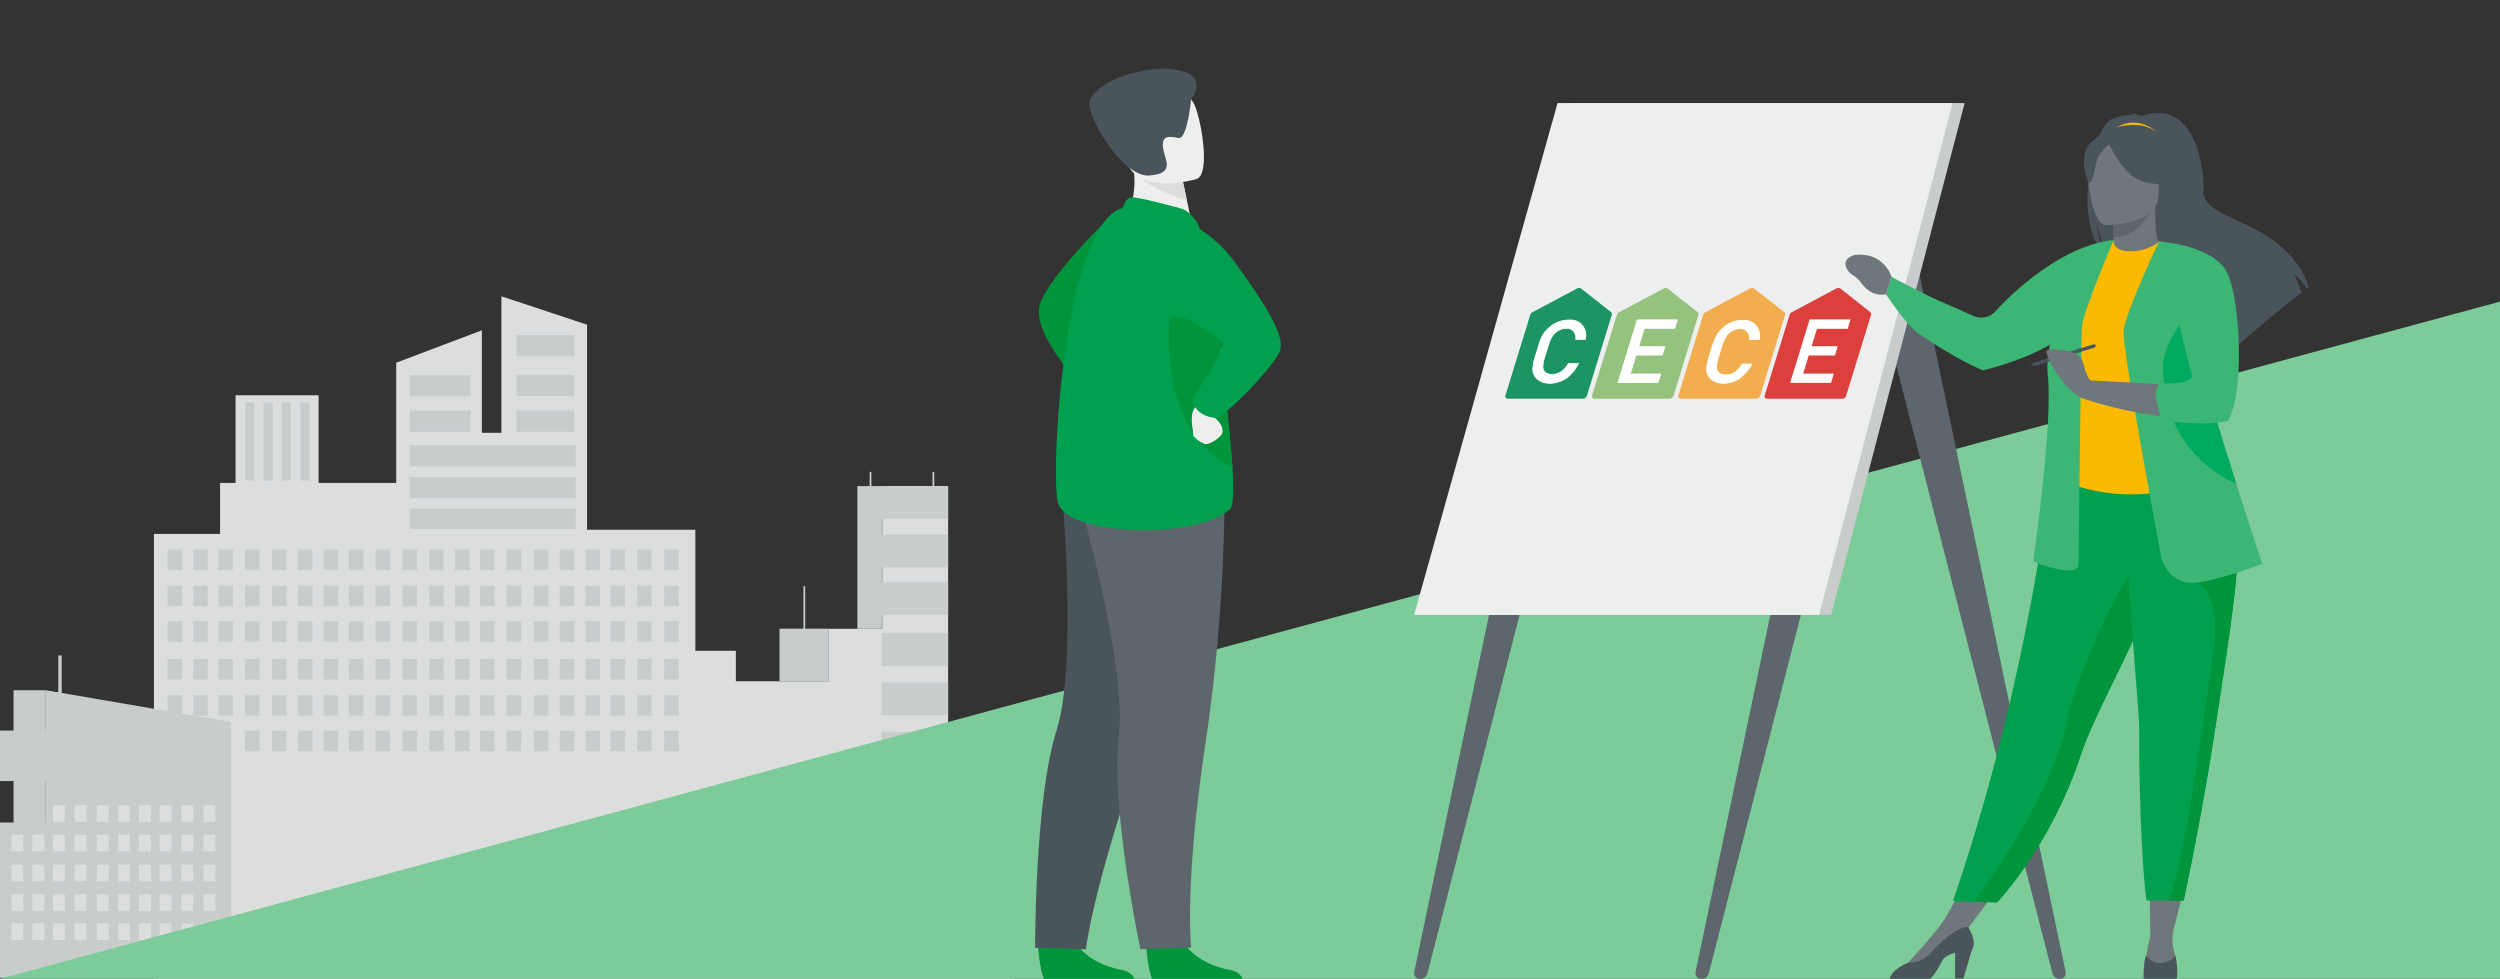 <svg id="Layer_1" data-name="Layer 1" xmlns="http://www.w3.org/2000/svg" viewBox="0 0 945 370"><rect x="0" y="0" width="945" height="370" fill="#333333" stroke="none"/><defs><style>.cls-1{fill:#c8cccd;}.cls-2{fill:#dbddde;}.cls-3{fill:#7ccb99;}.cls-4{fill:#5c666c;}.cls-5{fill:#edeeee;}.cls-6{fill:#6e777c;}.cls-7{fill:#4a555b;}.cls-8{fill:#fbba00;}.cls-9{fill:#00a04e;}.cls-10{fill:#3cb674;}.cls-11{fill:#00953b;}.cls-12{fill:#00ab61;}.cls-13{fill:#1c9463;}.cls-14{fill:#96c280;}.cls-15{fill:#f2ad4f;}.cls-16{fill:#db403d;}.cls-17{fill:#fff;}.cls-18{fill:none;stroke:#fff;stroke-miterlimit:10;stroke-width:0.31px;}</style></defs><rect class="cls-1" x="377.2" y="325.54" width="21.41" height="44.12"/><polygon class="cls-2" points="83.19 201.83 83.19 182.55 89.05 182.55 89.05 149.4 120.43 149.4 120.43 182.55 149.77 182.55 149.77 137.11 182.14 124.85 182.14 163.6 189.53 163.6 189.53 112 221.9 122.73 221.9 200.23 262.85 200.23 262.85 246 278.15 246 278.15 257.53 313.29 257.53 313.29 237.68 333.47 237.68 333.47 183.72 358.39 183.72 358.39 283.33 383.32 283.33 383.32 370 358.39 370 337.03 370 333.47 370 313.29 370 301.89 370 283.62 370 278.15 370 262.85 370 248.48 370 221.9 370 213.77 370 197.57 370 189.53 370 182.14 370 165.2 370 153.66 370 149.77 370 120.43 370 89.57 370 89.05 370 83.19 370 58.19 370 58.19 201.83 83.19 201.83"/><rect class="cls-1" x="195.22" y="126.65" width="21.84" height="8" transform="translate(412.29 261.31) rotate(180)"/><rect class="cls-1" x="195.22" y="141.68" width="21.84" height="8" transform="translate(412.29 291.36) rotate(180)"/><rect class="cls-1" x="195.22" y="155.2" width="21.84" height="8" transform="translate(412.29 318.39) rotate(180)"/><rect class="cls-1" x="333.01" y="220.07" width="25.39" height="12.35"/><rect class="cls-1" x="333.25" y="257.97" width="25.14" height="12.35"/><rect class="cls-1" x="333.25" y="276.62" width="25.14" height="12.35"/><rect class="cls-1" x="333.66" y="296.13" width="25.14" height="12.35" transform="translate(692.46 604.6) rotate(180)"/><rect class="cls-1" x="333.66" y="315.24" width="25.14" height="12.35"/><rect class="cls-1" x="333.66" y="334.75" width="25.14" height="12.35" transform="translate(692.46 681.84) rotate(180)"/><rect class="cls-1" x="154.91" y="155.2" width="22.97" height="8"/><rect class="cls-1" x="154.91" y="141.8" width="22.97" height="8"/><rect class="cls-1" x="154.91" y="168.3" width="62.71" height="8"/><rect class="cls-1" x="154.91" y="180.33" width="62.71" height="8"/><rect class="cls-1" x="154.91" y="192.28" width="62.71" height="7.69"/><rect class="cls-1" x="333.25" y="239.32" width="25.14" height="12.35"/><rect class="cls-1" x="251.09" y="207.73" width="5.49" height="7.74"/><rect class="cls-1" x="240.83" y="207.73" width="5.49" height="7.74"/><rect class="cls-1" x="230.79" y="207.73" width="5.49" height="7.74"/><rect class="cls-1" x="221.28" y="207.73" width="5.49" height="7.74"/><rect class="cls-1" x="211.58" y="207.73" width="5.49" height="7.74"/><rect class="cls-1" x="201.78" y="207.73" width="5.49" height="7.74"/><rect class="cls-1" x="191.51" y="207.73" width="5.49" height="7.74"/><rect class="cls-1" x="181.48" y="207.73" width="5.49" height="7.74"/><rect class="cls-1" x="171.97" y="207.73" width="5.49" height="7.74"/><rect class="cls-1" x="162.27" y="207.73" width="5.49" height="7.74"/><rect class="cls-1" x="152.16" y="207.73" width="5.49" height="7.74"/><rect class="cls-1" x="141.9" y="207.73" width="5.49" height="7.74"/><rect class="cls-1" x="131.87" y="207.73" width="5.49" height="7.74"/><rect class="cls-1" x="122.35" y="207.73" width="5.49" height="7.74"/><rect class="cls-1" x="112.66" y="207.73" width="5.49" height="7.74"/><rect class="cls-1" x="102.85" y="207.73" width="5.49" height="7.74"/><rect class="cls-1" x="92.59" y="207.73" width="5.49" height="7.74"/><rect class="cls-1" x="82.55" y="207.73" width="5.49" height="7.74"/><rect class="cls-1" x="73.04" y="207.73" width="5.49" height="7.74"/><rect class="cls-1" x="63.34" y="207.73" width="5.49" height="7.74"/><rect class="cls-1" x="251.09" y="221.38" width="5.49" height="7.74"/><rect class="cls-1" x="240.83" y="221.38" width="5.49" height="7.74"/><rect class="cls-1" x="230.79" y="221.38" width="5.49" height="7.74"/><rect class="cls-1" x="221.28" y="221.38" width="5.49" height="7.74"/><rect class="cls-1" x="211.58" y="221.38" width="5.49" height="7.74"/><rect class="cls-1" x="201.78" y="221.38" width="5.49" height="7.74"/><rect class="cls-1" x="191.51" y="221.38" width="5.49" height="7.74"/><rect class="cls-1" x="181.48" y="221.38" width="5.49" height="7.74"/><rect class="cls-1" x="171.97" y="221.38" width="5.49" height="7.74"/><rect class="cls-1" x="162.27" y="221.38" width="5.49" height="7.74"/><rect class="cls-1" x="152.16" y="221.38" width="5.49" height="7.74"/><rect class="cls-1" x="141.9" y="221.38" width="5.49" height="7.74"/><rect class="cls-1" x="131.87" y="221.38" width="5.49" height="7.74"/><rect class="cls-1" x="122.35" y="221.38" width="5.49" height="7.74"/><rect class="cls-1" x="112.66" y="221.38" width="5.49" height="7.74"/><rect class="cls-1" x="102.85" y="221.38" width="5.49" height="7.74"/><rect class="cls-1" x="92.59" y="221.38" width="5.49" height="7.74"/><rect class="cls-1" x="82.55" y="221.38" width="5.49" height="7.74"/><rect class="cls-1" x="73.04" y="221.38" width="5.49" height="7.74"/><rect class="cls-1" x="63.34" y="221.38" width="5.49" height="7.74"/><rect class="cls-1" x="251.09" y="234.82" width="5.49" height="7.74"/><rect class="cls-1" x="240.83" y="234.82" width="5.49" height="7.74"/><rect class="cls-1" x="230.79" y="234.82" width="5.49" height="7.74"/><rect class="cls-1" x="221.28" y="234.82" width="5.49" height="7.74"/><rect class="cls-1" x="211.58" y="234.82" width="5.49" height="7.74"/><rect class="cls-1" x="201.78" y="234.82" width="5.49" height="7.74"/><rect class="cls-1" x="191.51" y="234.82" width="5.49" height="7.74"/><rect class="cls-1" x="181.48" y="234.82" width="5.49" height="7.74"/><rect class="cls-1" x="171.97" y="234.82" width="5.49" height="7.74"/><rect class="cls-1" x="162.27" y="234.82" width="5.49" height="7.74"/><rect class="cls-1" x="152.16" y="234.82" width="5.49" height="7.74"/><rect class="cls-1" x="141.9" y="234.82" width="5.49" height="7.74"/><rect class="cls-1" x="131.87" y="234.82" width="5.49" height="7.74"/><rect class="cls-1" x="122.35" y="234.82" width="5.49" height="7.74"/><rect class="cls-1" x="112.66" y="234.82" width="5.49" height="7.74"/><rect class="cls-1" x="102.85" y="234.82" width="5.49" height="7.74"/><rect class="cls-1" x="92.59" y="234.82" width="5.49" height="7.74"/><rect class="cls-1" x="82.55" y="234.82" width="5.49" height="7.74"/><rect class="cls-1" x="73.04" y="234.82" width="5.49" height="7.74"/><rect class="cls-1" x="63.34" y="234.82" width="5.49" height="7.74"/><rect class="cls-1" x="251.09" y="249.11" width="5.49" height="7.74"/><rect class="cls-1" x="240.83" y="249.11" width="5.49" height="7.74"/><rect class="cls-1" x="230.79" y="249.11" width="5.49" height="7.74"/><rect class="cls-1" x="221.28" y="249.11" width="5.49" height="7.74"/><rect class="cls-1" x="211.58" y="249.11" width="5.49" height="7.74"/><rect class="cls-1" x="201.78" y="249.11" width="5.49" height="7.74"/><rect class="cls-1" x="191.51" y="249.11" width="5.49" height="7.74"/><rect class="cls-1" x="181.48" y="249.11" width="5.49" height="7.74"/><rect class="cls-1" x="171.97" y="249.11" width="5.49" height="7.74"/><rect class="cls-1" x="162.27" y="249.11" width="5.49" height="7.74"/><rect class="cls-1" x="152.16" y="249.11" width="5.49" height="7.74"/><rect class="cls-1" x="141.9" y="249.11" width="5.49" height="7.74"/><rect class="cls-1" x="131.87" y="249.11" width="5.49" height="7.74"/><rect class="cls-1" x="122.35" y="249.11" width="5.49" height="7.74"/><rect class="cls-1" x="112.66" y="249.11" width="5.49" height="7.74"/><rect class="cls-1" x="102.85" y="249.11" width="5.49" height="7.74"/><rect class="cls-1" x="92.59" y="249.11" width="5.49" height="7.74"/><rect class="cls-1" x="82.55" y="249.11" width="5.49" height="7.74"/><rect class="cls-1" x="73.04" y="249.11" width="5.49" height="7.74"/><rect class="cls-1" x="63.34" y="249.11" width="5.49" height="7.74"/><rect class="cls-1" x="251.09" y="262.76" width="5.49" height="7.74"/><rect class="cls-1" x="240.83" y="262.76" width="5.49" height="7.74"/><rect class="cls-1" x="230.79" y="262.76" width="5.49" height="7.74"/><rect class="cls-1" x="221.28" y="262.76" width="5.49" height="7.74"/><rect class="cls-1" x="211.58" y="262.76" width="5.49" height="7.74"/><rect class="cls-1" x="201.78" y="262.76" width="5.49" height="7.74"/><rect class="cls-1" x="191.51" y="262.76" width="5.49" height="7.74"/><rect class="cls-1" x="181.48" y="262.76" width="5.49" height="7.74"/><rect class="cls-1" x="171.97" y="262.76" width="5.49" height="7.74"/><rect class="cls-1" x="162.27" y="262.76" width="5.49" height="7.74"/><rect class="cls-1" x="152.16" y="262.76" width="5.49" height="7.74"/><rect class="cls-1" x="141.9" y="262.76" width="5.49" height="7.74"/><rect class="cls-1" x="131.87" y="262.76" width="5.49" height="7.74"/><rect class="cls-1" x="122.35" y="262.76" width="5.49" height="7.74"/><rect class="cls-1" x="112.66" y="262.76" width="5.49" height="7.74"/><rect class="cls-1" x="102.85" y="262.76" width="5.49" height="7.74"/><rect class="cls-1" x="92.59" y="262.76" width="5.49" height="7.74"/><rect class="cls-1" x="73.04" y="262.76" width="5.49" height="7.74"/><rect class="cls-1" x="82.55" y="262.76" width="5.49" height="7.74"/><rect class="cls-1" x="63.34" y="262.76" width="5.49" height="7.74"/><rect class="cls-1" x="251.09" y="276.2" width="5.49" height="7.74"/><rect class="cls-1" x="240.83" y="276.2" width="5.49" height="7.74"/><rect class="cls-1" x="230.79" y="276.2" width="5.49" height="7.74"/><rect class="cls-1" x="221.28" y="276.2" width="5.49" height="7.74"/><rect class="cls-1" x="211.58" y="276.2" width="5.49" height="7.74"/><rect class="cls-1" x="201.78" y="276.2" width="5.49" height="7.74"/><rect class="cls-1" x="191.51" y="276.2" width="5.49" height="7.74"/><rect class="cls-1" x="181.48" y="276.2" width="5.49" height="7.74"/><rect class="cls-1" x="171.97" y="276.2" width="5.49" height="7.74"/><rect class="cls-1" x="162.27" y="276.2" width="5.49" height="7.74"/><rect class="cls-1" x="152.16" y="276.2" width="5.49" height="7.74"/><rect class="cls-1" x="141.9" y="276.2" width="5.49" height="7.74"/><rect class="cls-1" x="131.87" y="276.2" width="5.49" height="7.74"/><rect class="cls-1" x="122.35" y="276.2" width="5.49" height="7.74"/><rect class="cls-1" x="112.66" y="276.2" width="5.49" height="7.74"/><rect class="cls-1" x="102.85" y="276.2" width="5.49" height="7.74"/><rect class="cls-1" x="92.59" y="276.2" width="5.49" height="7.74"/><rect class="cls-1" x="73.04" y="276.2" width="5.49" height="7.74"/><rect class="cls-1" x="63.34" y="276.2" width="5.49" height="7.74"/><rect class="cls-1" x="5.12" y="260.91" width="12.21" height="82.61"/><rect class="cls-1" x="17.33" y="311.13" width="13.11" height="57.38" transform="translate(47.77 679.64) rotate(180)"/><polygon class="cls-1" points="304.37 237.64 304.37 221.55 303.7 221.55 303.7 237.64 294.65 237.64 294.65 257.5 313.3 257.5 313.3 237.64 304.37 237.64"/><polygon class="cls-1" points="358.39 196.09 358.39 183.74 353.15 183.74 353.15 178.37 352.49 178.37 352.49 183.74 333.36 183.74 333.01 183.74 329.39 183.74 329.39 178.37 328.73 178.37 328.73 183.74 324.09 183.74 324.09 237.69 333.36 237.69 333.36 214.45 358.39 214.45 358.39 202.1 333.36 202.1 333.36 196.09 358.39 196.09"/><polygon class="cls-1" points="87.35 272.93 87.35 342.57 17.33 342.57 17.33 260.91 87.35 272.93"/><rect class="cls-1" y="310.92" width="87.35" height="58.74" transform="translate(87.35 680.57) rotate(180)"/><rect class="cls-1" y="276.15" width="87.35" height="19.09" transform="translate(87.35 571.39) rotate(180)"/><rect class="cls-2" x="76.91" y="326.84" width="4.49" height="6.32"/><rect class="cls-2" x="68.52" y="326.84" width="4.49" height="6.32"/><rect class="cls-2" x="60.32" y="326.84" width="4.49" height="6.32"/><rect class="cls-2" x="52.55" y="326.84" width="4.49" height="6.32"/><rect class="cls-2" x="44.62" y="326.84" width="4.49" height="6.32"/><rect class="cls-2" x="36.61" y="326.84" width="4.49" height="6.32"/><rect class="cls-2" x="28.22" y="326.84" width="4.49" height="6.32"/><rect class="cls-2" x="20.02" y="326.84" width="4.49" height="6.32"/><rect class="cls-2" x="12.24" y="326.84" width="4.49" height="6.32"/><rect class="cls-2" x="4.32" y="326.84" width="4.49" height="6.32"/><rect class="cls-2" x="76.91" y="338" width="4.49" height="6.32"/><rect class="cls-2" x="68.52" y="338" width="4.49" height="6.32"/><rect class="cls-2" x="60.32" y="338" width="4.49" height="6.32"/><rect class="cls-2" x="52.55" y="338" width="4.49" height="6.32"/><rect class="cls-2" x="44.62" y="338" width="4.49" height="6.32"/><rect class="cls-2" x="36.61" y="338" width="4.49" height="6.32"/><rect class="cls-2" x="28.22" y="338" width="4.49" height="6.32"/><rect class="cls-2" x="20.02" y="338" width="4.49" height="6.32"/><rect class="cls-2" x="12.24" y="338" width="4.49" height="6.32"/><rect class="cls-2" x="4.32" y="338" width="4.49" height="6.32"/><rect class="cls-2" x="76.91" y="304.36" width="4.49" height="6.32"/><rect class="cls-2" x="68.52" y="304.36" width="4.49" height="6.32"/><rect class="cls-2" x="60.32" y="304.36" width="4.49" height="6.32"/><rect class="cls-2" x="52.55" y="304.36" width="4.49" height="6.32"/><rect class="cls-2" x="44.62" y="304.36" width="4.49" height="6.32"/><rect class="cls-2" x="36.61" y="304.36" width="4.49" height="6.32"/><rect class="cls-2" x="28.22" y="304.36" width="4.49" height="6.32"/><rect class="cls-2" x="20.02" y="304.36" width="4.49" height="6.32"/><rect class="cls-2" x="76.91" y="315.52" width="4.49" height="6.32"/><rect class="cls-2" x="68.52" y="315.52" width="4.49" height="6.32"/><rect class="cls-2" x="60.32" y="315.52" width="4.49" height="6.32"/><rect class="cls-2" x="52.55" y="315.52" width="4.49" height="6.32"/><rect class="cls-2" x="44.62" y="315.52" width="4.49" height="6.32"/><rect class="cls-2" x="36.61" y="315.52" width="4.49" height="6.32"/><rect class="cls-2" x="28.22" y="315.52" width="4.49" height="6.32"/><rect class="cls-2" x="20.02" y="315.52" width="4.49" height="6.32"/><rect class="cls-2" x="12.24" y="315.52" width="4.49" height="6.32"/><rect class="cls-2" x="4.32" y="315.52" width="4.49" height="6.32"/><rect class="cls-2" x="76.91" y="348.99" width="4.49" height="6.32"/><rect class="cls-2" x="68.52" y="348.99" width="4.49" height="6.32"/><rect class="cls-2" x="60.32" y="348.99" width="4.49" height="6.32"/><rect class="cls-2" x="52.55" y="348.99" width="4.49" height="6.32"/><rect class="cls-2" x="44.62" y="348.99" width="4.49" height="6.32"/><rect class="cls-2" x="36.61" y="348.99" width="4.49" height="6.32"/><rect class="cls-2" x="28.22" y="348.99" width="4.49" height="6.32"/><rect class="cls-2" x="20.02" y="348.99" width="4.49" height="6.32"/><rect class="cls-2" x="12.24" y="348.99" width="4.49" height="6.32"/><rect class="cls-2" x="4.32" y="348.99" width="4.49" height="6.32"/><rect class="cls-1" x="22.03" y="247.79" width="1.29" height="16.56"/><rect class="cls-1" x="76.91" y="281.51" width="3.77" height="6.52"/><rect class="cls-1" x="39.49" y="281.51" width="3.77" height="6.52"/><rect class="cls-1" x="9.72" y="281.51" width="3.77" height="6.52"/><rect class="cls-1" x="92.72" y="152.12" width="3.48" height="29.51"/><rect class="cls-1" x="99.63" y="152.12" width="3.48" height="29.51"/><rect class="cls-1" x="106.46" y="152.12" width="3.48" height="29.51"/><rect class="cls-1" x="113.52" y="152.12" width="3.48" height="29.51"/><polygon class="cls-3" points="0 370 945 370 945 114 0 370"/><path class="cls-4" d="M779.19,369.92a2.77,2.77,0,0,1-3.36-1.95L742.64,238.82l-6.41-25-12.61-49.06-19.2-74.7,18.05-1.14,10.61,50.64,15.25,72.79L756,249l24.81,118.4A2.11,2.11,0,0,1,779.19,369.92Z"/><path class="cls-4" d="M717.31,90.07l-31.8,123.76-6.42,25L645.9,368a2.77,2.77,0,0,1-3.36,1.95,2.13,2.13,0,0,1-1.63-2.48L665.72,249l7.68-36.68L699.26,88.93Z"/><path class="cls-4" d="M611,90.07,579.16,213.83l-6.41,25L539.56,368a2.77,2.77,0,0,1-3.36,1.95,2.11,2.11,0,0,1-1.63-2.48L559.38,249l7.68-36.68L592.92,88.93Z"/><polygon class="cls-1" points="692.19 232.44 539.09 232.44 593.32 38.95 742.64 38.95 692.19 232.44"/><polygon class="cls-5" points="687.63 232.44 534.53 232.44 588.76 38.95 738.08 38.95 687.63 232.44"/><polygon class="cls-6" points="826.52 331.89 821.04 353.72 812.82 353.67 812.52 331.89 826.52 331.89"/><polygon class="cls-6" points="757.4 332.82 741.79 353.72 735.71 346.34 745.1 329.95 757.4 332.82"/><path class="cls-7" d="M795.29,95.42c-1-2-2.22-5.68-2.79-12.15.09.64,1.27,8.81,4.59,13.43,13.65,8.46,39.81,36.72,39.29,42.07,0,0,2.89-2.56,7.08-6.2l1-5.5a10.43,10.43,0,0,1,.54,4.2c7.83-6.78,19.06-16.34,25.07-20.66a66.43,66.43,0,0,0-2.82-6.49c1.75.46,3.83,3.5,4.84,5.11l.5-.3s-1.79-13.34-22.15-23.3c-10.67-5.22-18-7.39-17.56-14s-2.79-35.15-23.3-27.69c0,0-3.29-1.38-4.77-1.17a4.2,4.2,0,0,1,1.82.81A16.82,16.82,0,0,0,798,45.13C790.47,49.17,783.74,85.37,795.29,95.42Z"/><path class="cls-6" d="M797.9,97.12c-.07,0,6.59,3.29,11.6,2,4.71-1.22,7.79-7,7.72-7-2-.37-2.57-3-2.53-14.09l-.9.17L798.63,81s.34,4.5.35,8.75C799,93.35,798.77,96.74,797.9,97.12Z"/><path class="cls-8" d="M815.05,49.8s-7.48-7.52-16.87-.38C798.18,49.42,803.64,48.52,815.05,49.8Z"/><path class="cls-4" d="M798.63,81s.34,4.5.35,8.75c8.49-.23,13-7.54,14.81-11.59Z"/><path class="cls-7" d="M815.36,76.64s4.45-6.64,5.51-12.31c.77-4-1.42-19.07-17.4-16.91a22.66,22.66,0,0,0-9,3.22c-3.47,2.21-8.48,7-2.88,20.09l1.46,4.43Z"/><path class="cls-9" d="M738.19,340.61l8,.23,8.7.26s20.1-21.14,31.38-55c.26-.78.54-1.58.83-2.39,6.17-17,19-38.32,25.7-57.62q1.6-4.6,2.9-8.71c.28-.88.55-1.74.8-2.59a194.84,194.84,0,0,0,7.74-38.43l-48.68.36S767.74,254.79,738.19,340.61Z"/><path class="cls-8" d="M782.41,150.29c.12,21.87-3.4,31.26-3.4,31.26a68.89,68.89,0,0,0,45.61,2.64c.29-.09,13.45.84,13.45.84-.41-.88-17.34-14.16-9.14-17.94,10.74-5,2.49-19,1.87-22.3a65.35,65.35,0,0,1-.6-18.33,140.27,140.27,0,0,1,6-28.78c-6.74-1.45-13.06-4-20.09-6.48-1.61,1.9-6.55,3.88-10.84,3.79-4.93-.1-6.53-2.09-6.28-4.27-5.25,2.76-9.45,5.37-9.45,5.37-4.47,7.33-13.53,14.45-14.18,25.69C775.19,124.55,782.4,149.68,782.41,150.29Z"/><path class="cls-10" d="M754.15,117.79c7.14-7.88,25.66-25,44.76-27.07l-16.49,30.33a13.26,13.26,0,0,1-5.8,8.22c-12,7.43-27.16,10.71-27.16,10.71s-10.3-4.25-24.37-14c-4.42-3-12.18-14.71-12.18-14.71l2.09-6.62s13.18,7,17.89,9c2.68,1.14,8.86,3.87,13.21,5.8A7.06,7.06,0,0,0,754.15,117.79Z"/><path class="cls-6" d="M795.79,85.06s20.08.31,20.1-11.5,2.61-19.73-10.21-20.43-15.31,3.81-16.33,7.75S790.57,84.67,795.79,85.06Z"/><path class="cls-7" d="M796.54,52.84S802,66.7,810.47,68.75s12.1-.09,12.1-.09a22.42,22.42,0,0,1-7.82-13.33S800.68,46.25,796.54,52.84Z"/><path class="cls-7" d="M797.9,54s-4.11,3.09-5.11,6.1-1.45,9.2-3.36,9c0,0-4.14-9.42.51-14.75C794.88,48.66,797.9,54,797.9,54Z"/><path class="cls-6" d="M715,104.66s-2.83-9.63-14-8.27c-1.29.38-5.05,1.79-2.65,5.6,1.77,2.8,2.54,1.35,5.33,5.12s5.81,4.62,9.27,4.17Z"/><path class="cls-6" d="M821.31,352.5a19.89,19.89,0,0,0,1.05,8.94s1.34,5.79-4.69,5.9-7.52-.43-6.83-4,2-9.69,2-9.69Z"/><path class="cls-7" d="M810.27,369.81a3.45,3.45,0,0,0,.38.19h11.81a1.87,1.87,0,0,0,.33-.19c.69-2.9-.43-8.37-.43-8.37-6.83,5.92-11.11-.15-11.11-.15C810.14,363.82,810.27,369.81,810.27,369.81Z"/><path class="cls-6" d="M721.17,363.94s11.12-11.67,14.54-17.6l8.27,4-18.49,16.41-4.33-.54Z"/><path class="cls-7" d="M714.26,370h15.23c1.46-1,2.83-3.43,4.54-6.65.9-1.71,2.94-2.66,5-3.18v9.72h3.16l3-10.33c2-3.42.16-6.52-1.23-9.22-1.61,0-6,1-14.17,9.79a11,11,0,0,1-8.65,3.81L721,364C716.08,366.1,714.67,368.72,714.26,370Z"/><path class="cls-10" d="M799,90.72s-11.61,27.1-12,32.59S785.67,213,785.67,213s.68,3.88-7.17,2.26-9.91-3.22-9.91-3.22,7.51-51.95,5.47-70,15.71-47.54,15.71-47.54Z"/><path class="cls-11" d="M746.22,340.84l8.7.26s20.1-21.14,31.38-55c.26-.78.54-1.58.83-2.39,6.17-17,19-38.32,25.7-57.62q1.6-4.6,2.9-8.71c.28-.88.55-1.74.8-2.59l-7.16-5.13s-21.52,32.91-28.18,63.88C775.4,300.42,752.22,332.79,746.22,340.84Z"/><path class="cls-7" d="M769.07,137l.42,1.23L792,131.3a.77.77,0,0,0,.14-.75.62.62,0,0,0-.56-.47Z"/><path class="cls-9" d="M808.62,276.4c-.12,15.07.68,49.69,2.76,64h7.71c4.26,0,6.38-.06,6.38-.06,5.21-24.93,8.92-45.55,11.62-63.32,2.21-14.58,4.18-27.09,5.69-37.85s2.58-19.9,3-27.57c.06-1.2.11-2.38.13-3.52s0-2.25,0-3.34l-42-3.87C804.37,227.29,808.69,267.65,808.62,276.4Z"/><path class="cls-11" d="M819.09,340.43c4.26,0,6.38-.06,6.38-.06,5.21-24.93,8.92-45.55,11.62-63.32,2.21-14.58,4.18-27.09,5.69-37.85s2.58-19.9,3-27.57l-15.43,8.58s9.85,3.28,6.09,28.12S824.32,336.91,819.09,340.43Z"/><path class="cls-10" d="M817.1,211.39s3,10.11,13.21,8.82,24.82-7.1,24.82-7.1-4.38-13.07-9.82-30.24c-6.6-20.79-14.76-47.59-18.6-64.49a98.7,98.7,0,0,1-2.09-11.53l-8.51-15.58s-12.67,26.87-13.36,33.65S817.1,211.39,817.1,211.39Z"/><path class="cls-6" d="M827.33,123.91,816.11,91.27s14.18,4,21.29,7.37c0,0,4.45,5.41,7.2,17.91,0,0,2.9,30-3.59,41,0,0-20.49,3.87-53.29-6.78v-7.1s35.87,1.78,43.22,2.58Z"/><path class="cls-12" d="M817.55,139.12c.46,11,3.2,32.26,27.56,43.66l.2.09c-6.6-20.79-14.76-47.59-18.6-64.49C822.23,124.69,817.31,133.08,817.55,139.12Z"/><path class="cls-10" d="M816.11,91.27s20.8,1.38,25.81,11.92,6.61,45.61.23,55.93c0,0-8.78,2.36-24.31-.38l-.57-.1s-4.95-11.46-.51-13.72c0,0,13.09.65,11.73-3.44S816.11,91.27,816.11,91.27Z"/><path class="cls-6" d="M791.4,145.52s-2.86-3.27-3.47-6.61-2.5-5.82-7.43-6.43-7.06-.68-7,.64,4,10.48,11.1,15.95S791.4,145.52,791.4,145.52Z"/><polygon class="cls-7" points="767.45 138.17 769.07 136.99 769.49 138.22 767.45 138.17"/><path class="cls-11" d="M421.47,80.05s-27.4,26.35-28.71,36.43,13,25.84,13,25.84Z"/><path class="cls-11" d="M433.21,357.3s.58,8.88,2.27,12.7h34.26c-.58-1.27-1.93-2.9-5.05-3.42-5.37-.88-14.35-4.44-17.6-11.14C443.68,348.4,433.21,357.3,433.21,357.3Z"/><path class="cls-11" d="M392.33,357.3s.59,8.88,2.27,12.7h34.26c-.58-1.27-1.92-2.9-5.05-3.42-5.36-.88-14.35-4.44-17.59-11.14C402.8,348.4,392.33,357.3,392.33,357.3Z"/><path class="cls-7" d="M453.54,204.58s-4.8,29-22.71,80.46-20.35,73.76-20.35,73.76l-19.2-.51s-.17-56.25,8.08-82.13,1.79-93.31,1.79-93.31Z"/><path class="cls-4" d="M462.88,184.44a665.5,665.5,0,0,1-7.32,97.34c-8,53.64-5.29,76.41-5.29,76.41l-19.17.61s-11.46-53.67-8.17-80.52-15.69-92.14-15.69-92.14Z"/><path class="cls-5" d="M425.77,82.19,436,88.52l14.76-2.6c-.21-1.13-1.18-5.79-2.07-10l-.15-.74c-.76-3.59-1.42-6.68-1.42-6.68l-13.79-5.75-5.14-2.14c0,.08.4,4,.45,4.56A31.55,31.55,0,0,1,425.77,82.19Z"/><path class="cls-9" d="M399.87,189.83c3,12.77,52.31,14.29,65,2.7,1.45-1.33,1.52-7.47,1-15.76-1.07-16.2-4.5-40.57-4.63-53A93.47,93.47,0,0,0,459.13,106a138.53,138.53,0,0,0-6.25-21.23s-24.1-7.36-28.61-6.11C402.54,84.7,396.91,177.06,399.87,189.83Z"/><path class="cls-11" d="M465.87,176.77c-1.07-16.2-4.5-40.57-4.63-53A93.47,93.47,0,0,0,459.13,106l-14.49-2.41S430.46,158.27,465.87,176.77Z"/><path class="cls-5" d="M458,154.19a3.1,3.1,0,0,0,1.08,3.73c2.08,1.5,3.42,3.92,2.95,5.7s-5,4.66-6.61,4.19-4.79-2.8-4.44-3.73-2.16-8.21,1.69-11S458,154.19,458,154.19Z"/><path class="cls-9" d="M441.81,81.5s14.13,2.5,25.4,18.18,18.67,27.33,16.6,33-21,25.25-24.25,25.25-8.53-2.24-8.82-7.28c0,0,13.32-18.85,10.69-21.67-1.12-1.21-17.29-13.6-19.6-8C438,130.22,441.81,81.5,441.81,81.5Z"/><path class="cls-2" d="M429.67,65.33c3,4.85,14.31,9,19,10.57l-.15-.74c-.76-3.59-1.42-6.68-1.42-6.68l-13.79-5.75C430.27,62.7,428.42,63.34,429.67,65.33Z"/><path class="cls-5" d="M452.31,67.69S430.1,74.23,426,61.11,416.27,40,430.27,35.25s18.34-.49,20.84,3.57S458,65.65,452.31,67.69Z"/><path class="cls-7" d="M450.24,37.56s-1.42,15.27-4.77,14.61-6.37-1.15-5.88,3.45,5.12,9.92-5.18,10.73-25.13-24.29-22.29-29C420.29,23.6,462,20.83,450.24,37.56Z"/><path class="cls-9" d="M447,79c-.29-.11-17.78-5-19.68-4.39s-3,4.06-3,4.06l28.6,6.11S450.62,80.46,447,79Z"/><path class="cls-13" d="M598.35,150.71H569.92a.9.9,0,0,1-.86-1.25L578.44,119a1.77,1.77,0,0,1,.89-1l16.86-9a1.44,1.44,0,0,1,1.37,0L609,118a1.08,1.08,0,0,1,.22,1.14l-9.35,30.36a1.83,1.83,0,0,1-1.52,1.25"/><path class="cls-14" d="M631,150.71H602.67a.9.9,0,0,1-.87-1.25L611.19,119a1.79,1.79,0,0,1,.88-1l16.87-9a1.42,1.42,0,0,1,1.36,0l11.45,9a1.08,1.08,0,0,1,.22,1.14l-9.35,30.36a1.87,1.87,0,0,1-1.64,1.25"/><path class="cls-15" d="M663.62,150.71H635.3a.9.9,0,0,1-.86-1.25L643.82,119a1.81,1.81,0,0,1,.89-1l16.86-9a1.44,1.44,0,0,1,1.37,0l11.56,9a1.08,1.08,0,0,1,.22,1.14l-9.35,30.36a2.18,2.18,0,0,1-1.75,1.25"/><path class="cls-16" d="M696.36,150.71H667.94a.9.9,0,0,1-.87-1.25L676.46,119a1.79,1.79,0,0,1,.88-1l16.87-9a1.42,1.42,0,0,1,1.36,0L707,118a1.08,1.08,0,0,1,.22,1.14l-9.35,30.36a1.62,1.62,0,0,1-1.53,1.25"/><polygon class="cls-17" points="611.58 144.68 618.89 120.92 634.02 120.92 633.04 124.1 621.55 124.1 619.42 131.04 629.31 131.04 628.33 134.22 618.44 134.22 616.23 141.38 627.72 141.38 626.73 144.57 611.61 144.57 611.58 144.68"/><polygon class="cls-18" points="611.58 144.68 618.89 120.92 634.02 120.92 633.04 124.1 621.55 124.1 619.42 131.04 629.31 131.04 628.33 134.22 618.44 134.22 616.23 141.38 627.72 141.38 626.73 144.57 611.61 144.57 611.58 144.68"/><path class="cls-17" d="M592,143c-4.37,2.73-9.3,2.5-11.66-.57a5.85,5.85,0,0,1-.83-1.71,6.35,6.35,0,0,1-.06-2c.13-.8.23-1.48.36-2.28l1.05-3.41,1.06-3.41a17.41,17.41,0,0,1,.92-2.27,10.37,10.37,0,0,1,1.31-2.05,11.56,11.56,0,0,1,1.93-1.82,10.65,10.65,0,0,1,7-2.5,5.9,5.9,0,0,1,5,1.93,6.27,6.27,0,0,1,1.2,5.35h-3.64a3.84,3.84,0,0,0-.8-3,3.31,3.31,0,0,0-2.72-1.14,6.31,6.31,0,0,0-2,.34,7,7,0,0,0-1.91,1,8.66,8.66,0,0,0-1,1,9.09,9.09,0,0,0-.87,1.36,16.32,16.32,0,0,0-.83,1.94l-.94,3.07-.95,3.07a11,11,0,0,0-.37,1.93,5.73,5.73,0,0,0,0,1.37,2.62,2.62,0,0,0,1.64,2,4.49,4.49,0,0,0,1.83.34,6.24,6.24,0,0,0,3.53-1.13,9.13,9.13,0,0,0,2.62-3h3.75A14.63,14.63,0,0,1,592,143"/><path class="cls-18" d="M592,143c-4.37,2.73-9.3,2.5-11.66-.57a5.85,5.85,0,0,1-.83-1.71,6.35,6.35,0,0,1-.06-2c.13-.8.23-1.48.36-2.28l1.05-3.41,1.06-3.41a17.41,17.41,0,0,1,.92-2.27,10.37,10.37,0,0,1,1.31-2.05,11.56,11.56,0,0,1,1.93-1.82,10.65,10.65,0,0,1,7-2.5,5.9,5.9,0,0,1,5,1.93,6.27,6.27,0,0,1,1.2,5.35h-3.64a3.84,3.84,0,0,0-.8-3,3.31,3.31,0,0,0-2.72-1.14,6.31,6.31,0,0,0-2,.34,7,7,0,0,0-1.91,1,8.66,8.66,0,0,0-1,1,9.09,9.09,0,0,0-.87,1.36,16.32,16.32,0,0,0-.83,1.94l-.94,3.07-.95,3.07a11,11,0,0,0-.37,1.93,5.73,5.73,0,0,0,0,1.37,2.62,2.62,0,0,0,1.64,2,4.49,4.49,0,0,0,1.83.34,6.24,6.24,0,0,0,3.53-1.13,9.13,9.13,0,0,0,2.62-3h3.75A14.63,14.63,0,0,1,592,143Z"/><path class="cls-17" d="M657.58,143c-4.36,2.73-9.3,2.5-11.53-.57a5.65,5.65,0,0,1-.84-1.71,6.35,6.35,0,0,1-.06-2,16.83,16.83,0,0,1,.48-2.28c.24-.79.48-1.93.93-3.41a33.7,33.7,0,0,1,1.17-3.41,17.49,17.49,0,0,1,.93-2.27,9.93,9.93,0,0,1,1.31-2.05,10.53,10.53,0,0,1,1.78-1.71,10.69,10.69,0,0,1,7-2.5,5.9,5.9,0,0,1,5,1.93,6.23,6.23,0,0,1,1.19,5.35H661.3a3.79,3.79,0,0,0-.79-3,3.33,3.33,0,0,0-2.72-1.13,6.15,6.15,0,0,0-2,.34,7.09,7.09,0,0,0-1.91,1,8.53,8.53,0,0,0-1,1A9.56,9.56,0,0,0,652,128a15.39,15.39,0,0,0-.82,1.93L650.2,133l-.94,3.07a10.31,10.31,0,0,0-.37,1.93,3.59,3.59,0,0,0,.4,2.39,2.56,2.56,0,0,0,1.28,1,4.63,4.63,0,0,0,1.83.34,6.22,6.22,0,0,0,3.53-1.14,9.25,9.25,0,0,0,2.62-3h3.64a17.23,17.23,0,0,1-4.61,5.35"/><path class="cls-18" d="M657.58,143c-4.36,2.73-9.3,2.5-11.53-.57a5.65,5.65,0,0,1-.84-1.71,6.35,6.35,0,0,1-.06-2,16.83,16.83,0,0,1,.48-2.28c.24-.79.48-1.93.93-3.41a33.7,33.7,0,0,1,1.17-3.41,17.49,17.49,0,0,1,.93-2.27,9.93,9.93,0,0,1,1.31-2.05,10.53,10.53,0,0,1,1.78-1.71,10.69,10.69,0,0,1,7-2.5,5.9,5.9,0,0,1,5,1.93,6.23,6.23,0,0,1,1.19,5.35H661.3a3.79,3.79,0,0,0-.79-3,3.33,3.33,0,0,0-2.72-1.13,6.15,6.15,0,0,0-2,.34,7.09,7.09,0,0,0-1.91,1,8.53,8.53,0,0,0-1,1A9.56,9.56,0,0,0,652,128a15.39,15.39,0,0,0-.82,1.93L650.2,133l-.94,3.07a10.31,10.31,0,0,0-.37,1.93,3.59,3.59,0,0,0,.4,2.39,2.56,2.56,0,0,0,1.28,1,4.63,4.63,0,0,0,1.83.34,6.22,6.22,0,0,0,3.53-1.14,9.25,9.25,0,0,0,2.62-3h3.64A17.23,17.23,0,0,1,657.58,143Z"/><polygon class="cls-17" points="676.84 144.68 684.16 120.92 699.28 120.92 698.3 124.1 686.71 124.1 684.57 131.04 694.46 131.04 693.48 134.22 683.59 134.22 681.38 141.38 692.98 141.38 692 144.57 676.88 144.57 676.84 144.68"/><polygon class="cls-18" points="676.84 144.68 684.16 120.92 699.28 120.92 698.3 124.1 686.71 124.1 684.57 131.04 694.46 131.04 693.48 134.22 683.59 134.22 681.38 141.38 692.98 141.38 692 144.57 676.88 144.57 676.84 144.68"/></svg>